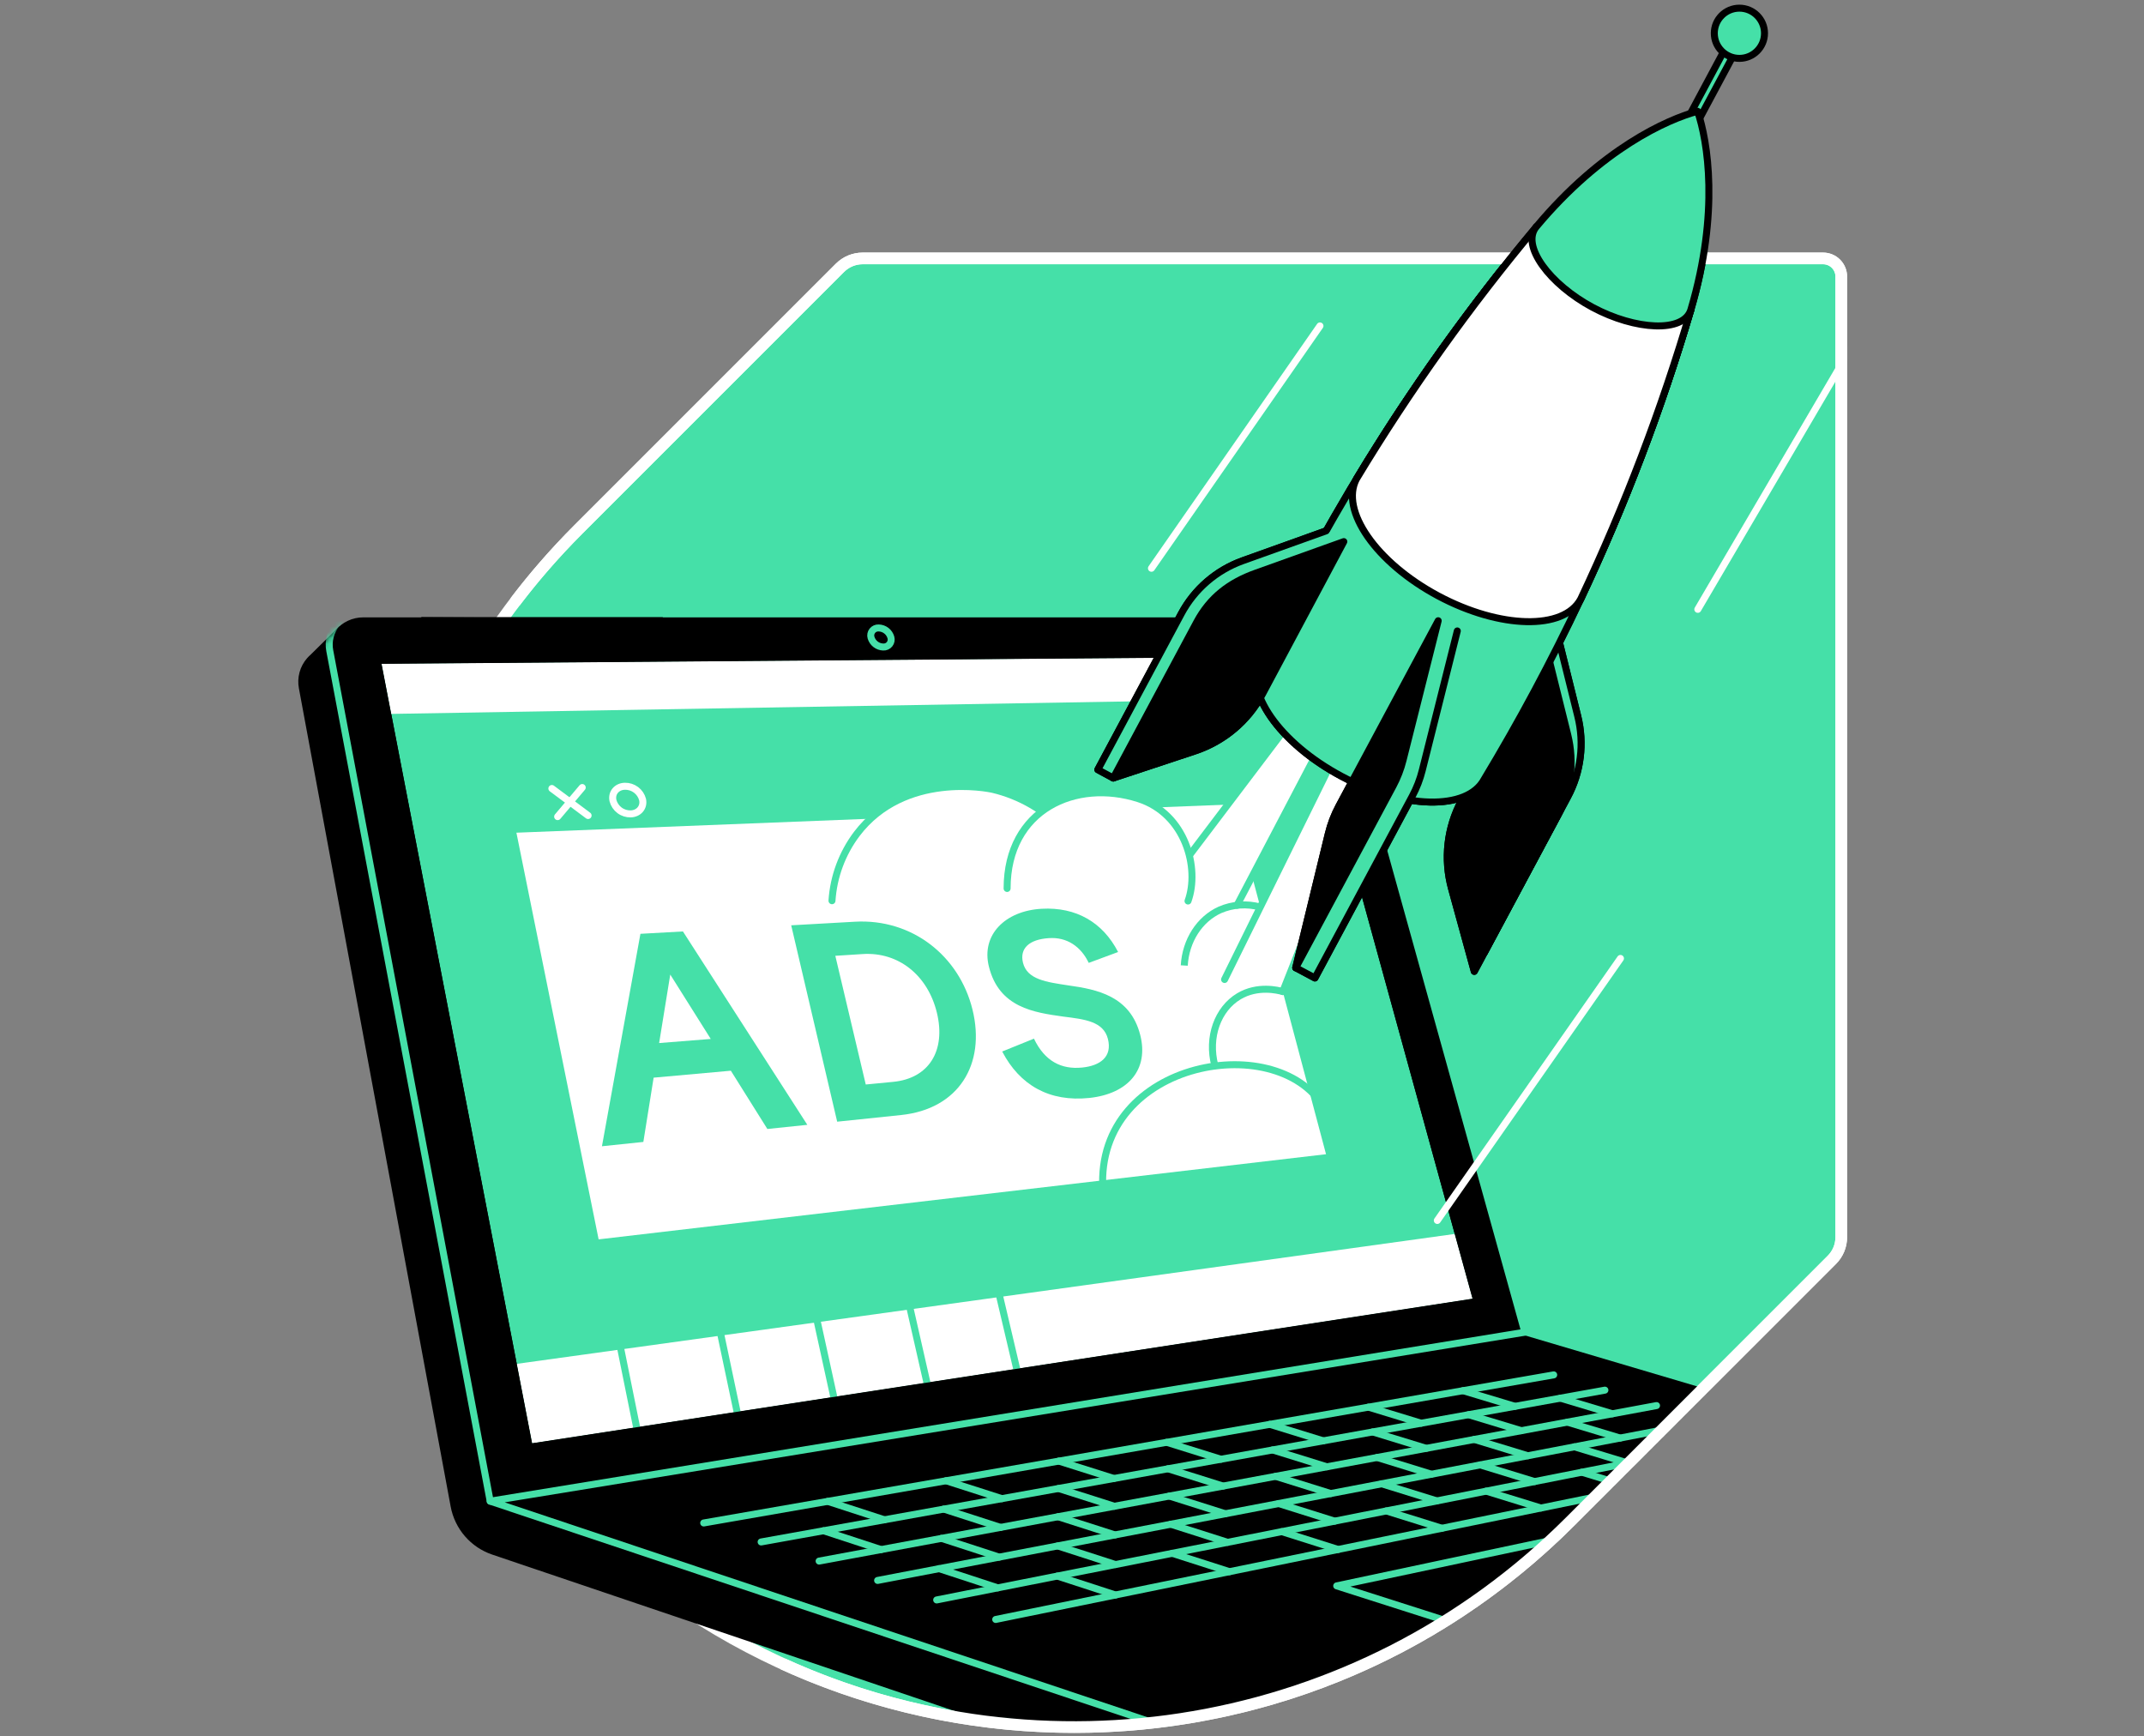 <svg width="368" height="298" viewBox="0 0 368 298" fill="none" xmlns="http://www.w3.org/2000/svg">
<rect x="0" y="0" width="368" height="298" fill="#808080" stroke="none"/>
<g clip-path="url(#clip0_9722_3096)">
<path d="M148.072 44.348C147.348 44.347 146.63 44.489 145.961 44.766C145.292 45.043 144.684 45.45 144.172 45.962L99.246 90.885C82.079 108.05 71.179 129.108 66.548 151.217C78.963 190.669 69.393 231.288 99.246 261.138C146.265 308.154 222.482 308.154 269.495 261.138L314.428 216.215C314.939 215.703 315.345 215.095 315.621 214.427C315.898 213.758 316.04 213.042 316.039 212.318V47.47C316.04 47.06 315.959 46.654 315.803 46.275C315.646 45.897 315.416 45.552 315.127 45.262C314.837 44.972 314.493 44.742 314.114 44.585C313.736 44.428 313.33 44.348 312.92 44.348H148.072Z" fill="#45E0A8" stroke="white" stroke-width="2" stroke-miterlimit="10"/>
<mask id="mask0_9722_3096" style="mask-type:alpha" maskUnits="userSpaceOnUse" x="48" y="44" width="269" height="253">
<path d="M148.072 44.348C147.347 44.347 146.63 44.489 145.961 44.766C145.292 45.043 144.684 45.45 144.172 45.962L99.245 90.885C96.54 93.591 93.99 96.393 91.595 99.281C77.464 99.281 44.632 86.831 48.999 119.256C52.397 144.482 54.079 244.691 73.469 264.079C85.445 276.054 125.09 282.037 139.888 287.912C183.194 305.104 234.456 296.18 269.495 261.138L314.428 216.215C314.939 215.703 315.345 215.095 315.621 214.427C315.898 213.758 316.04 213.042 316.039 212.318V47.47C316.04 47.06 315.959 46.654 315.803 46.275C315.646 45.897 315.416 45.552 315.127 45.262C314.837 44.972 314.493 44.742 314.114 44.585C313.736 44.428 313.33 44.348 312.92 44.348H148.072Z" fill="#FF788F"/>
</mask>
<g mask="url(#mask0_9722_3096)">
<path d="M255.573 233.709L222.681 115.507C222.356 114.336 221.656 113.303 220.688 112.567C219.72 111.831 218.538 111.433 217.322 111.433H62.836L64.68 110.78L58.523 108.064L53.744 112.779C53.545 112.95 53.358 113.134 53.184 113.33L53.148 113.371C52.601 114.002 52.204 114.749 51.987 115.556C51.77 116.363 51.739 117.208 51.895 118.028L77.944 258.456C78.274 260.234 79.073 261.892 80.257 263.259C81.441 264.626 82.968 265.652 84.681 266.231L208.878 308.248L365.436 268.805L255.573 233.709Z" fill="black" stroke="black" stroke-width="1.2" stroke-linecap="round" stroke-linejoin="round"/>
<path d="M252.756 222.885L91.334 247.698L65.491 113.91L222.426 112.689L252.756 222.885Z" fill="#45E0A8"/>
<path d="M224.4 119.856L67.153 122.52L65.491 113.91L222.426 112.689L224.4 119.856Z" fill="white"/>
<path d="M252.756 222.887L91.334 247.699L88.703 234.063L249.695 211.771L252.756 222.887Z" fill="white"/>
<path d="M227.602 198.086L102.749 212.7L88.638 142.907L211.631 138.051L227.602 198.086Z" fill="white"/>
<path d="M110.293 137.219C110.572 138.524 109.664 139.627 108.266 139.68C107.573 139.7 106.894 139.485 106.339 139.069C105.784 138.654 105.386 138.063 105.209 137.393C104.93 136.08 105.85 134.981 107.236 134.937C107.928 134.918 108.606 135.133 109.161 135.547C109.715 135.961 110.114 136.55 110.293 137.219V137.219Z" stroke="white" stroke-width="1.2" stroke-miterlimit="10"/>
<path d="M99.935 135.156L95.715 140.15" stroke="white" stroke-width="1.2" stroke-linecap="round" stroke-linejoin="round"/>
<path d="M100.941 139.96L94.723 135.322" stroke="white" stroke-width="1.2" stroke-linecap="round" stroke-linejoin="round"/>
<path d="M123.755 229.209L126.515 242.29" stroke="#45E0A8" stroke-width="1.2" stroke-linecap="round" stroke-linejoin="round"/>
<path d="M140.302 226.916L143.111 239.738" stroke="#45E0A8" stroke-width="1.2" stroke-linecap="round" stroke-linejoin="round"/>
<path d="M156.241 224.711L159.099 237.281" stroke="#45E0A8" stroke-width="1.2" stroke-linecap="round" stroke-linejoin="round"/>
<path d="M106.567 231.59L109.267 244.943" stroke="#45E0A8" stroke-width="1.2" stroke-linecap="round" stroke-linejoin="round"/>
<path d="M171.604 222.582L174.507 234.913" stroke="#45E0A8" stroke-width="1.2" stroke-linecap="round" stroke-linejoin="round"/>
<path d="M56.865 113.148L84.134 257.63L260.547 228.849L227.655 110.627C227.329 109.456 226.629 108.423 225.661 107.688C224.694 106.952 223.512 106.553 222.296 106.553H62.334C61.516 106.553 60.708 106.733 59.967 107.081C59.227 107.429 58.572 107.936 58.05 108.566C57.528 109.196 57.151 109.933 56.946 110.725C56.742 111.517 56.714 112.344 56.865 113.148ZM252.752 222.886L91.322 247.698L65.479 113.926L222.414 112.71L252.752 222.886Z" fill="black"/>
<path d="M56.865 113.148L84.134 257.63L260.547 228.849L227.655 110.627C227.329 109.456 226.629 108.423 225.662 107.688C224.694 106.952 223.512 106.553 222.296 106.553H62.334C61.516 106.553 60.708 106.733 59.967 107.081C59.227 107.429 58.572 107.936 58.05 108.566C57.528 109.196 57.151 109.933 56.946 110.725C56.742 111.517 56.714 112.344 56.865 113.148V113.148Z" stroke="black" stroke-width="1.2" stroke-linecap="round" stroke-linejoin="round"/>
<path d="M152.913 109.388C152.972 109.586 152.982 109.795 152.943 109.999C152.904 110.202 152.816 110.392 152.688 110.555C152.56 110.717 152.394 110.846 152.205 110.93C152.017 111.015 151.81 111.053 151.604 111.041C151.127 111.03 150.666 110.866 150.288 110.575C149.911 110.283 149.636 109.879 149.504 109.42C149.446 109.221 149.436 109.011 149.476 108.808C149.516 108.605 149.604 108.414 149.733 108.252C149.863 108.09 150.029 107.962 150.218 107.878C150.408 107.794 150.615 107.757 150.821 107.77C151.297 107.783 151.756 107.946 152.132 108.237C152.508 108.528 152.781 108.931 152.913 109.388V109.388Z" stroke="#45E0A8" stroke-width="1.2" stroke-miterlimit="10"/>
<path d="M182.724 142.683C179.408 139.097 175.098 136.582 170.344 135.46C169.708 135.318 155.236 132.334 147.056 143.125C144.553 146.448 143.075 150.43 142.803 154.581" fill="white"/>
<path d="M182.724 142.683C179.408 139.097 175.098 136.582 170.344 135.46C169.708 135.318 155.236 132.334 147.056 143.125C144.553 146.448 143.075 150.43 142.803 154.581" stroke="#45E0A8" stroke-width="1.2" stroke-linecap="round" stroke-linejoin="round"/>
<path d="M199.234 153.279L230.184 112.41L233.723 114.53L212.328 155.359" fill="white"/>
<path d="M199.234 153.279L230.184 112.41L233.723 114.53L212.328 155.359" stroke="#45E0A8" stroke-width="1.2" stroke-linecap="round" stroke-linejoin="round"/>
<path d="M210.188 168.1L235.588 116.594L240.356 119.099L220.176 170.175" fill="white"/>
<path d="M210.188 168.1L235.588 116.594L240.356 119.099L220.176 170.175" stroke="#45E0A8" stroke-width="1.2" stroke-linecap="round" stroke-linejoin="round"/>
<path d="M220.176 170.175C219.365 169.944 215.859 169.065 212.644 170.986C209.02 173.155 207.233 178.003 208.518 182.876" fill="white"/>
<path d="M220.176 170.175C219.365 169.944 215.859 169.065 212.644 170.986C209.02 173.155 207.233 178.003 208.518 182.876" stroke="#45E0A8" stroke-width="1.2" stroke-linecap="round" stroke-linejoin="round"/>
<path d="M266.944 107.352L252.553 134.219C250.079 138.841 249.474 144.236 250.863 149.291L254.762 163.507L269.088 136.753C271.355 132.518 271.969 127.592 270.811 122.93L266.944 107.352Z" fill="#45E0A8" stroke="black" stroke-width="1.2" stroke-linecap="round" stroke-linejoin="round"/>
<path d="M265.225 110.547L250.838 137.419C248.362 142.04 247.756 147.435 249.144 152.49L253.047 166.707L267.369 139.952C269.638 135.718 270.253 130.792 269.096 126.129L265.225 110.547Z" fill="black" stroke="black" stroke-width="1.2" stroke-linecap="round" stroke-linejoin="round"/>
<path d="M271.306 102.825C278.875 86.775 285.197 70.167 290.216 53.147L276.981 46.02L263.713 38.914C244.782 61.536 228.827 86.491 216.24 113.17C213.338 118.565 219.629 127.552 230.258 133.227C240.887 138.902 251.844 139.158 254.734 133.766C260.779 123.74 266.31 113.413 271.306 102.825V102.825Z" fill="#45E0A8" stroke="black" stroke-width="1.2" stroke-linecap="round" stroke-linejoin="round"/>
<path d="M246.845 102.265C257.474 107.94 268.431 108.2 271.322 102.804C278.891 86.755 285.213 70.147 290.232 53.126L276.981 46.02L263.713 38.914C252.324 52.527 241.999 66.996 232.828 82.191C229.958 87.587 236.217 96.574 246.845 102.265Z" fill="white" stroke="black" stroke-width="1.2" stroke-linecap="round" stroke-linejoin="round"/>
<path d="M290.232 53.126C295.174 36.397 293.114 24.224 291.379 19.1C286.154 20.498 274.885 25.529 263.697 38.914C260.993 42.157 266.032 48.829 273.361 52.753C280.69 56.677 289.04 57.172 290.232 53.126Z" fill="#45E0A8" stroke="black" stroke-width="1.2" stroke-linecap="round" stroke-linejoin="round"/>
<path d="M250.133 108.288L246.853 106.533L222.414 166.086L225.693 167.841L242.41 136.628C243.161 135.228 243.736 133.742 244.121 132.201L250.133 108.288Z" fill="#45E0A8"/>
<path d="M222.414 166.085L225.693 167.84L242.41 136.627C243.161 135.227 243.736 133.74 244.121 132.2L250.133 108.283" stroke="black" stroke-width="1.2" stroke-linecap="round" stroke-linejoin="round"/>
<path d="M228.839 91.068L231.076 92.284L191.087 133.523L188.849 132.307L203.175 105.552C205.439 101.317 209.195 98.074 213.714 96.452L228.839 91.068Z" fill="#45E0A8"/>
<path d="M191.087 133.522L188.432 132.091L202.753 105.336C205.018 101.102 208.774 97.859 213.293 96.236L227.627 91.1" stroke="black" stroke-width="1.2" stroke-linecap="round" stroke-linejoin="round"/>
<path d="M230.655 92.953L216.69 119.128C214.214 123.749 210.058 127.243 205.08 128.889L191.087 133.522L205.409 106.768C207.679 102.532 211.015 99.982 215.543 98.361L230.655 92.953Z" fill="black" stroke="black" stroke-width="1.2" stroke-linecap="round" stroke-linejoin="round"/>
<path d="M246.853 106.533L229.828 138.302C229.009 139.826 228.389 141.448 227.983 143.13L222.401 166.086L239.119 134.873C239.869 133.473 240.444 131.986 240.829 130.446L246.853 106.533Z" fill="black" stroke="black" stroke-width="1.2" stroke-linecap="round" stroke-linejoin="round"/>
<path d="M203.913 154.634C205.939 149.06 203.552 139.68 195.4 137.073C184.674 133.648 172.861 138.881 172.861 152.477" fill="white"/>
<path d="M203.913 154.634C205.939 149.06 203.552 139.68 195.4 137.073C184.674 133.648 172.861 138.881 172.861 152.477" stroke="#45E0A8" stroke-width="1.2" stroke-linecap="round" stroke-linejoin="round"/>
<path d="M226.561 55.935L197.638 97.526" stroke="white" stroke-width="1.2" stroke-linecap="round" stroke-linejoin="round"/>
<path d="M278.139 164.488L246.703 209.456" stroke="white" stroke-width="1.2" stroke-linecap="round" stroke-linejoin="round"/>
<path d="M319.945 55.935L291.416 104.576" stroke="white" stroke-width="1.2" stroke-linecap="round" stroke-linejoin="round"/>
<path d="M109.924 160.261L117.22 159.855L138.571 193.043L131.712 193.756L125.445 183.756L112.19 184.948L110.426 195.978L103.32 196.72L109.924 160.261ZM121.996 178.304L115.044 167.253L113.134 179.009L121.996 178.304Z" fill="#45E0A8"/>
<path d="M135.803 158.801L146.748 158.185C156.574 157.634 164.649 164.059 166.919 173.261C169.234 182.67 164.535 190.331 154.669 191.361L143.695 192.504L135.803 158.801ZM143.375 164.035L148.6 186.123L153.298 185.669C159.464 185.077 162.391 180.302 160.806 173.792C159.237 167.363 154.211 163.338 148.061 163.735L143.375 164.035Z" fill="#45E0A8"/>
<path d="M186.871 165.25C185.549 162.465 183.142 160.791 180.045 161.001C176.635 161.216 174.99 162.777 175.585 165.221C176.315 168.14 179.639 168.541 183.397 169.117C188.302 169.806 193.981 170.929 195.7 177.581C197.24 183.516 193.673 187.715 186.984 188.429C180.113 189.15 175.042 186.248 172.018 180.459L177.47 178.254C179.335 182.162 182.205 183.556 185.703 183.216C188.845 182.912 190.945 181.367 190.163 178.295C189.4 175.311 186.243 174.934 182.542 174.472C177.487 173.762 171.487 172.94 169.736 165.886C168.382 160.446 172.521 156.311 178.792 155.963C184.714 155.634 189.283 158.29 191.914 163.385L186.871 165.25Z" fill="#45E0A8"/>
<path d="M189.295 204.101C187.95 181.724 220.176 176.321 227.603 190.723" stroke="#45E0A8" stroke-width="1.2" stroke-linecap="round" stroke-linejoin="round"/>
<path d="M84.138 257.63L208.895 299.33L368.703 260.852L260.547 228.828L84.138 257.63Z" fill="black"/>
<path d="M265.35 228.043L84.138 257.631L208.895 299.331L368.703 260.854" stroke="#45E0A8" stroke-width="1.2" stroke-linecap="round" stroke-linejoin="round"/>
<path d="M120.784 261.372L266.68 235.955" stroke="#45E0A8" stroke-width="1.2" stroke-linecap="round" stroke-linejoin="round"/>
<path d="M130.642 264.631L275.468 238.578" stroke="#45E0A8" stroke-width="1.2" stroke-linecap="round" stroke-linejoin="round"/>
<path d="M140.594 267.914L284.33 241.225" stroke="#45E0A8" stroke-width="1.2" stroke-linecap="round" stroke-linejoin="round"/>
<path d="M150.635 271.235L293.256 243.889" stroke="#45E0A8" stroke-width="1.2" stroke-linecap="round" stroke-linejoin="round"/>
<path d="M160.773 274.583L302.255 246.572" stroke="#45E0A8" stroke-width="1.2" stroke-linecap="round" stroke-linejoin="round"/>
<path d="M170.904 277.932L311.235 249.252" stroke="#45E0A8" stroke-width="1.2" stroke-linecap="round" stroke-linejoin="round"/>
<path d="M151.794 260.824L142.078 257.662" stroke="#45E0A8" stroke-width="1.2" stroke-linecap="round" stroke-linejoin="round"/>
<path d="M171.957 257.196L162.378 254.123" stroke="#45E0A8" stroke-width="1.2" stroke-linecap="round" stroke-linejoin="round"/>
<path d="M191.188 253.74L181.747 250.752" stroke="#45E0A8" stroke-width="1.2" stroke-linecap="round" stroke-linejoin="round"/>
<path d="M209.56 250.436L200.252 247.529" stroke="#45E0A8" stroke-width="1.2" stroke-linecap="round" stroke-linejoin="round"/>
<path d="M227.124 247.277L217.951 244.443" stroke="#45E0A8" stroke-width="1.2" stroke-linecap="round" stroke-linejoin="round"/>
<path d="M243.931 244.253L234.887 241.492" stroke="#45E0A8" stroke-width="1.2" stroke-linecap="round" stroke-linejoin="round"/>
<path d="M260.032 241.354L251.114 238.666" stroke="#45E0A8" stroke-width="1.2" stroke-linecap="round" stroke-linejoin="round"/>
<path d="M171.495 267.232L161.6 264.014" stroke="#45E0A8" stroke-width="1.2" stroke-linecap="round" stroke-linejoin="round"/>
<path d="M191.363 263.422L181.618 260.297" stroke="#45E0A8" stroke-width="1.2" stroke-linecap="round" stroke-linejoin="round"/>
<path d="M210.313 259.79L200.71 256.75" stroke="#45E0A8" stroke-width="1.2" stroke-linecap="round" stroke-linejoin="round"/>
<path d="M228.405 256.32L218.944 253.365" stroke="#45E0A8" stroke-width="1.2" stroke-linecap="round" stroke-linejoin="round"/>
<path d="M245.694 253.009L236.371 250.131" stroke="#45E0A8" stroke-width="1.2" stroke-linecap="round" stroke-linejoin="round"/>
<path d="M262.237 249.834L253.047 247.033" stroke="#45E0A8" stroke-width="1.2" stroke-linecap="round" stroke-linejoin="round"/>
<path d="M278.075 246.799L269.019 244.066" stroke="#45E0A8" stroke-width="1.2" stroke-linecap="round" stroke-linejoin="round"/>
<path d="M191.456 273.731L181.479 270.484" stroke="#45E0A8" stroke-width="1.2" stroke-linecap="round" stroke-linejoin="round"/>
<path d="M211.023 269.73L201.197 266.58" stroke="#45E0A8" stroke-width="1.2" stroke-linecap="round" stroke-linejoin="round"/>
<path d="M229.674 265.92L219.998 262.855" stroke="#45E0A8" stroke-width="1.2" stroke-linecap="round" stroke-linejoin="round"/>
<path d="M247.478 262.28L237.948 259.305" stroke="#45E0A8" stroke-width="1.2" stroke-linecap="round" stroke-linejoin="round"/>
<path d="M264.483 258.807L255.095 255.908" stroke="#45E0A8" stroke-width="1.2" stroke-linecap="round" stroke-linejoin="round"/>
<path d="M280.746 255.482L271.5 252.66" stroke="#45E0A8" stroke-width="1.2" stroke-linecap="round" stroke-linejoin="round"/>
<path d="M296.317 252.299L287.204 249.551" stroke="#45E0A8" stroke-width="1.2" stroke-linecap="round" stroke-linejoin="round"/>
<path d="M171.252 272.507L161.195 269.211" stroke="#45E0A8" stroke-width="1.2" stroke-linecap="round" stroke-linejoin="round"/>
<path d="M191.456 268.507L181.549 265.309" stroke="#45E0A8" stroke-width="1.2" stroke-linecap="round" stroke-linejoin="round"/>
<path d="M210.706 264.695L200.949 261.586" stroke="#45E0A8" stroke-width="1.2" stroke-linecap="round" stroke-linejoin="round"/>
<path d="M229.074 261.059L219.463 258.035" stroke="#45E0A8" stroke-width="1.2" stroke-linecap="round" stroke-linejoin="round"/>
<path d="M246.618 257.585L237.145 254.646" stroke="#45E0A8" stroke-width="1.2" stroke-linecap="round" stroke-linejoin="round"/>
<path d="M263.389 254.266L254.057 251.404" stroke="#45E0A8" stroke-width="1.2" stroke-linecap="round" stroke-linejoin="round"/>
<path d="M279.437 251.092L270.239 248.303" stroke="#45E0A8" stroke-width="1.2" stroke-linecap="round" stroke-linejoin="round"/>
<path d="M294.809 248.048L285.745 245.328" stroke="#45E0A8" stroke-width="1.2" stroke-linecap="round" stroke-linejoin="round"/>
<path d="M151.227 265.94L141.348 262.705" stroke="#45E0A8" stroke-width="1.2" stroke-linecap="round" stroke-linejoin="round"/>
<path d="M171.73 262.134L161.998 258.988" stroke="#45E0A8" stroke-width="1.2" stroke-linecap="round" stroke-linejoin="round"/>
<path d="M191.273 258.506L181.682 255.449" stroke="#45E0A8" stroke-width="1.2" stroke-linecap="round" stroke-linejoin="round"/>
<path d="M209.929 255.04L200.479 252.068" stroke="#45E0A8" stroke-width="1.2" stroke-linecap="round" stroke-linejoin="round"/>
<path d="M227.752 251.732L218.437 248.838" stroke="#45E0A8" stroke-width="1.2" stroke-linecap="round" stroke-linejoin="round"/>
<path d="M244.798 248.565L235.616 245.748" stroke="#45E0A8" stroke-width="1.2" stroke-linecap="round" stroke-linejoin="round"/>
<path d="M261.118 245.533L252.066 242.789" stroke="#45E0A8" stroke-width="1.2" stroke-linecap="round" stroke-linejoin="round"/>
<path d="M276.754 242.631L267.832 239.951" stroke="#45E0A8" stroke-width="1.2" stroke-linecap="round" stroke-linejoin="round"/>
<path d="M311.57 267.76L255.901 280.619L229.435 272.167L286.442 260.066L311.57 267.76Z" stroke="#45E0A8" stroke-width="1.2" stroke-linecap="round" stroke-linejoin="round"/>
<mask id="mask1_9722_3096" style="mask-type:alpha" maskUnits="userSpaceOnUse" x="51" y="107" width="316" height="202">
<path d="M255.573 233.709L222.681 115.507C222.356 114.336 221.656 113.303 220.688 112.567C219.72 111.831 218.538 111.433 217.322 111.433H62.836L64.68 110.78L58.523 108.064L53.744 112.779C53.545 112.95 53.358 113.134 53.184 113.33L53.148 113.371C52.601 114.002 52.204 114.749 51.987 115.556C51.77 116.363 51.739 117.208 51.895 118.028L77.944 258.456C78.274 260.234 79.073 261.892 80.257 263.259C81.441 264.626 82.968 265.652 84.681 266.231L208.878 308.248L365.436 268.805L255.573 233.709Z" fill="black" stroke="black" stroke-width="1.2" stroke-linecap="round" stroke-linejoin="round"/>
</mask>
<g mask="url(#mask1_9722_3096)">
<path d="M62.066 105.072C61.248 105.072 60.44 105.253 59.7 105.601C58.959 105.949 58.305 106.456 57.783 107.086C57.261 107.715 56.885 108.453 56.681 109.245C56.476 110.037 56.449 110.864 56.601 111.668L84.134 257.629" stroke="#45E0A8" stroke-width="1.2" stroke-linecap="round" stroke-linejoin="round"/>
</g>
</g>
<path d="M134.356 285.553C178.762 305.822 232.951 297.684 269.495 261.138L314.428 216.215C314.939 215.703 315.345 215.095 315.621 214.427C315.897 213.758 316.039 213.042 316.039 212.318V47.47C316.039 47.06 315.959 46.654 315.802 46.275C315.646 45.897 315.416 45.552 315.126 45.262C314.837 44.972 314.493 44.742 314.114 44.585C313.735 44.428 313.33 44.348 312.92 44.348H148.072C147.347 44.347 146.63 44.489 145.961 44.766C145.292 45.043 144.684 45.45 144.172 45.962L99.245 90.885C95.308 94.822 91.7 98.964 88.422 103.276" stroke="white" stroke-width="2" stroke-miterlimit="10"/>
<path d="M203.268 165.7C203.515 161.456 205.854 157.759 209.393 156.154C211.579 155.21 214.021 155.04 216.317 155.672" stroke="#45E0A8" stroke-width="1.2" stroke-miterlimit="10"/>
<path d="M72.269 105.928L113.755 106.16L115.376 109.403L95.918 111.702C95.918 111.702 84.973 111.969 83.619 111.564C82.265 111.159 72.269 105.928 72.269 105.928Z" fill="black"/>
<path d="M72.269 105.928L113.755 105.928L115.376 109.404L95.918 111.702C95.918 111.702 84.973 111.97 83.619 111.564C82.265 111.159 72.269 105.928 72.269 105.928Z" fill="black"/>
<path d="M266.943 107.352L252.553 134.219C250.078 138.841 249.473 144.236 250.862 149.291L254.762 163.507L269.088 136.753C271.355 132.518 271.969 127.592 270.811 122.93L266.943 107.352Z" fill="#45E0A8" stroke="black" stroke-width="1.2" stroke-linecap="round" stroke-linejoin="round"/>
<path d="M265.225 110.547L250.838 137.419C248.362 142.04 247.756 147.435 249.144 152.49L253.047 166.707L267.369 139.952C269.638 135.718 270.253 130.792 269.096 126.129L265.225 110.547Z" fill="black" stroke="black" stroke-width="1.2" stroke-linecap="round" stroke-linejoin="round"/>
<path d="M271.305 102.825C278.874 86.775 285.197 70.167 290.216 53.147L276.98 46.02L263.713 38.914C244.781 61.536 228.827 86.491 216.24 113.17C213.337 118.565 219.629 127.552 230.258 133.227C240.886 138.902 251.843 139.158 254.734 133.766C260.779 123.74 266.31 113.413 271.305 102.825V102.825Z" fill="#45E0A8" stroke="black" stroke-width="1.2" stroke-linecap="round" stroke-linejoin="round"/>
<path d="M246.845 102.265C257.474 107.94 268.431 108.2 271.322 102.804C278.891 86.755 285.213 70.147 290.232 53.126L276.981 46.02L263.713 38.914C252.324 52.527 241.999 66.996 232.828 82.191C229.958 87.587 236.217 96.574 246.845 102.265Z" fill="white" stroke="black" stroke-width="1.2" stroke-linecap="round" stroke-linejoin="round"/>
<path d="M288.371 24.718C288.266 24.663 288.174 24.587 288.098 24.496C288.023 24.405 287.967 24.299 287.933 24.186C287.899 24.073 287.888 23.954 287.901 23.836C287.913 23.719 287.949 23.605 288.006 23.501L297.764 5.26C297.819 5.157 297.894 5.065 297.985 4.991C298.076 4.917 298.18 4.861 298.292 4.827C298.404 4.793 298.522 4.782 298.639 4.793C298.755 4.805 298.868 4.84 298.972 4.895C299.075 4.95 299.166 5.025 299.241 5.116C299.315 5.207 299.37 5.311 299.404 5.423C299.438 5.536 299.45 5.653 299.438 5.77C299.426 5.886 299.392 6 299.337 6.103L289.579 24.324C289.527 24.43 289.454 24.525 289.364 24.602C289.275 24.68 289.171 24.739 289.058 24.775C288.946 24.812 288.827 24.826 288.709 24.816C288.591 24.806 288.476 24.772 288.371 24.718Z" fill="#45E0A8" stroke="black" stroke-width="1.2" stroke-linecap="round" stroke-linejoin="round"/>
<path d="M298.554 10.018C300.934 10.018 302.863 8.089 302.863 5.709C302.863 3.33 300.934 1.4 298.554 1.4C296.174 1.4 294.245 3.33 294.245 5.709C294.245 8.089 296.174 10.018 298.554 10.018Z" fill="#45E0A8" stroke="black" stroke-width="1.2" stroke-linecap="round" stroke-linejoin="round"/>
<path d="M290.232 53.126C295.174 36.397 293.114 24.224 291.379 19.1C286.154 20.498 274.885 25.529 263.697 38.914C260.993 42.157 266.032 48.829 273.361 52.753C280.69 56.677 289.04 57.172 290.232 53.126Z" fill="#45E0A8" stroke="black" stroke-width="1.2" stroke-linecap="round" stroke-linejoin="round"/>
<path d="M250.133 108.288L246.853 106.533L222.414 166.086L225.693 167.841L242.41 136.628C243.161 135.228 243.736 133.742 244.121 132.201L250.133 108.288Z" fill="#45E0A8"/>
<path d="M222.414 166.085L225.693 167.84L242.41 136.627C243.161 135.227 243.736 133.74 244.121 132.2L250.133 108.283" stroke="black" stroke-width="1.2" stroke-linecap="round" stroke-linejoin="round"/>
<path d="M228.839 91.068L231.076 92.284L191.087 133.523L188.849 132.307L203.175 105.552C205.439 101.317 209.195 98.074 213.714 96.452L228.839 91.068Z" fill="#45E0A8"/>
<path d="M191.087 133.522L188.432 132.091L202.753 105.336C205.018 101.102 208.774 97.859 213.293 96.236L227.627 91.1" stroke="black" stroke-width="1.2" stroke-linecap="round" stroke-linejoin="round"/>
<path d="M230.655 92.953L216.69 119.128C214.214 123.749 210.058 127.243 205.08 128.889L191.087 133.522L205.409 106.768C207.679 102.532 211.015 99.982 215.543 98.361L230.655 92.953Z" fill="black" stroke="black" stroke-width="1.2" stroke-linecap="round" stroke-linejoin="round"/>
<path d="M246.853 106.533L229.828 138.302C229.009 139.826 228.389 141.448 227.983 143.13L222.401 166.086L239.119 134.873C239.869 133.473 240.444 131.986 240.829 130.446L246.853 106.533Z" fill="black" stroke="black" stroke-width="1.2" stroke-linecap="round" stroke-linejoin="round"/>
</g>
<defs>
<clipPath id="clip0_9722_3096">
<rect width="368" height="297.99" fill="white"/>
</clipPath>
</defs>
</svg>
